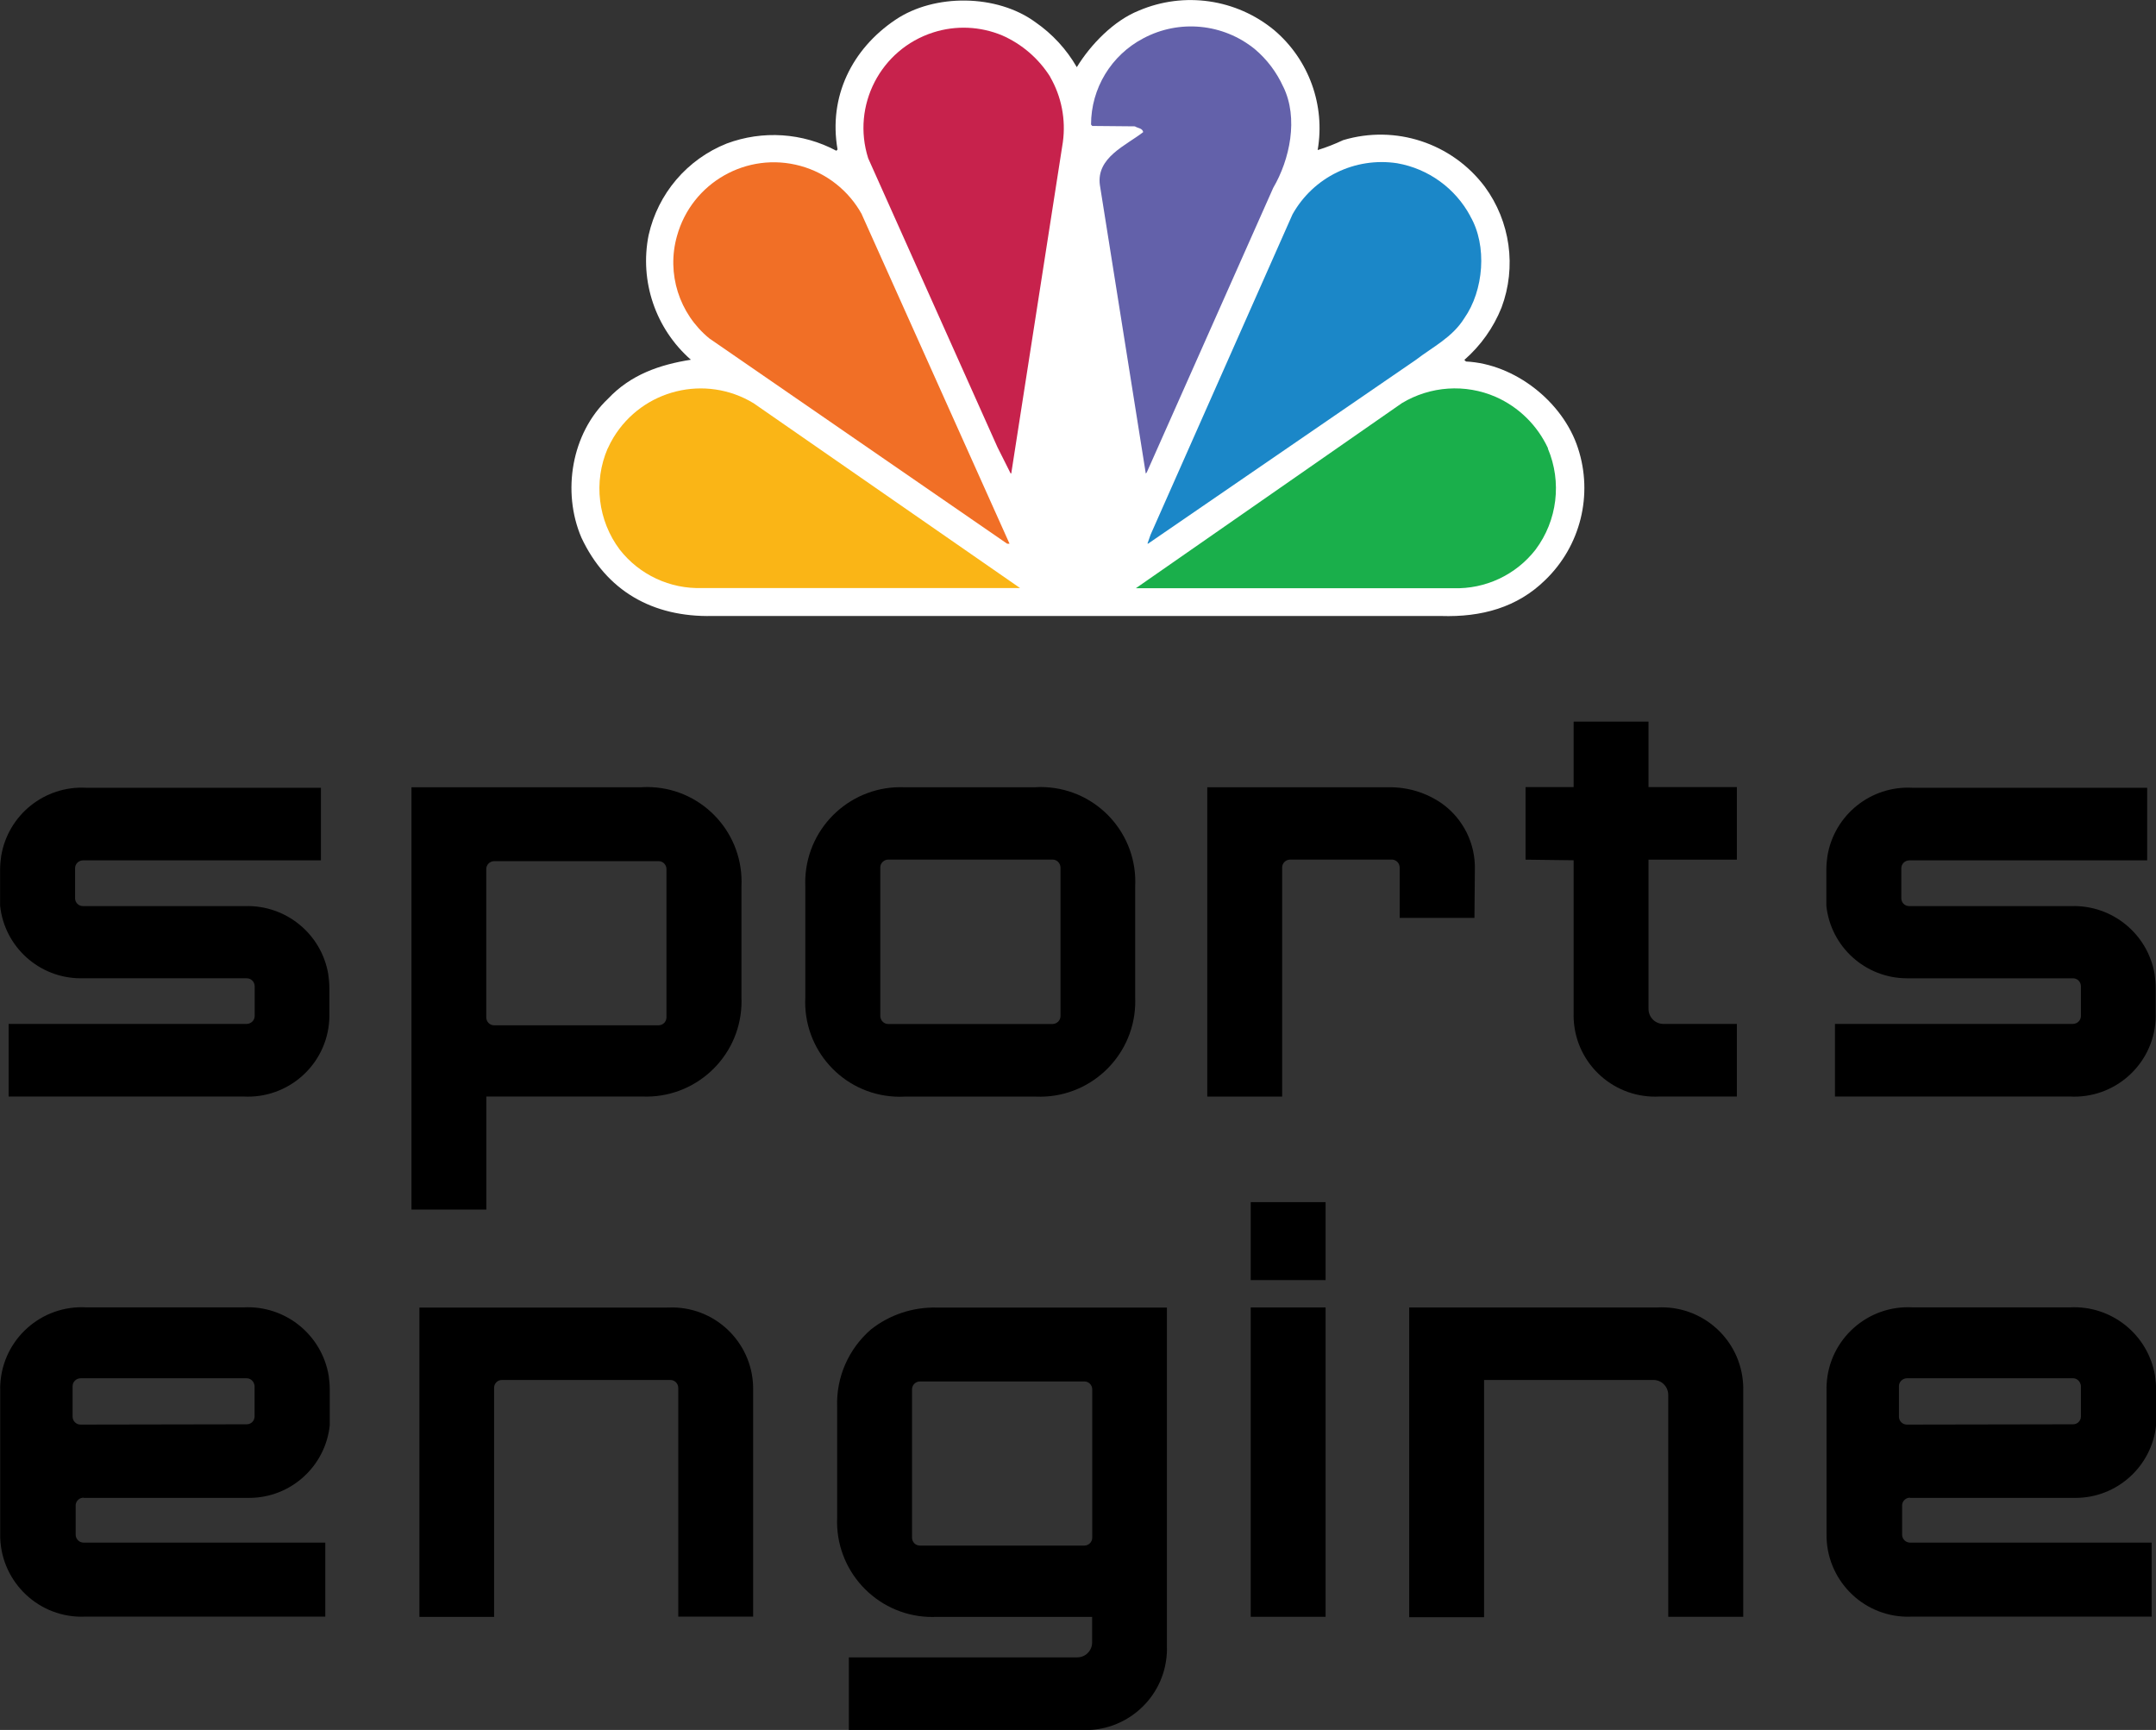 <?xml version="1.0" encoding="UTF-8"?><svg id="Layer_1" xmlns="http://www.w3.org/2000/svg" viewBox="0 0 217.39 174.43"><rect x="0" y="0" width="217.39" height="174.43" fill="#333333" stroke="none"/><defs><style>.cls-1{fill:#fab516;}.cls-2{fill:#fff;}.cls-3{fill:#f16f26;}.cls-4{fill:#c7224c;}.cls-5{fill:#1aaf4b;}.cls-6{fill:#1b87c8;}.cls-7{fill:#6361aa;}</style></defs><g id="Layer_1-2"><g><path class="cls-2" d="m108.57,6.78c1.41-2.31,3.75-4.71,6.26-5.71,4.57-1.95,9.84-1.18,13.66,1.98,3.49,2.97,5.15,7.56,4.37,12.08.88-.27,1.74-.61,2.57-1,5.27-1.58,10.96.29,14.27,4.68,2.59,3.52,3.23,8.11,1.7,12.2-.81,2.03-2.1,3.84-3.75,5.28l.17.16c4.93.24,9.78,4.07,11.29,8.74,1.54,4.69.26,9.85-3.29,13.28-2.83,2.79-6.46,3.77-10.51,3.64h-73.48c-6.04.13-10.7-2.54-13.21-7.91-1.97-4.61-1.01-10.5,2.69-14,2.3-2.44,5.21-3.43,8.35-3.93-3.56-3.12-5.19-7.91-4.26-12.56.94-4.19,3.88-7.65,7.88-9.24,3.62-1.35,7.64-1.09,11.05.73l.12-.13c-.93-5.33,1.46-10.13,5.83-13.07,3.93-2.66,10.24-2.6,14.11.23,1.72,1.19,3.15,2.74,4.19,4.55"/><path class="cls-7" d="m129.39,8.74c1.56,3.18.66,7.35-1.01,10.2l-12.75,28.69-.1.12-4.63-29.1c-.37-2.78,2.64-3.98,4.37-5.33-.08-.41-.55-.39-.84-.58l-4.3-.04-.12-.14c0-3.65,2.03-6.99,5.26-8.69,3.63-1.94,8.07-1.51,11.26,1.09,1.22,1.03,2.19,2.32,2.85,3.77"/><path class="cls-4" d="m105.89,7.76c1.14,1.98,1.59,4.29,1.28,6.56l-5.19,33.32c0,.05,0,.09-.07.11l-1.34-2.67-13.03-29.12c-1.69-5.31,1.24-10.99,6.56-12.69,2.28-.73,4.74-.62,6.95.3,2,.88,3.69,2.34,4.85,4.19"/><path class="cls-6" d="m148.24,21.79c1.75,2.99,1.36,7.51-.59,10.29-1.21,1.95-3.21,2.91-4.88,4.2l-27,18.53h-.07l.31-.89,14.31-32.3c2.1-3.76,6.31-5.81,10.56-5.16,3.14.55,5.86,2.52,7.37,5.33"/><path class="cls-3" d="m86.9,21.63l14.89,33.19h-.24l-30.03-20.7c-3.04-2.49-4.33-6.54-3.26-10.32,1.49-5.39,7.06-8.56,12.46-7.07,2.64.73,4.86,2.49,6.18,4.88"/><path class="cls-5" d="m156.07,45.22c1.43,3.38.96,7.26-1.24,10.2-1.98,2.55-5.06,3.99-8.29,3.89h-32.01l26.82-18.66c2.87-1.73,6.4-1.97,9.47-.63,2.33,1.03,4.2,2.88,5.27,5.19"/><path class="cls-1" d="m61.27,45.22c-1.45,3.37-.98,7.27,1.22,10.2,1.99,2.54,5.07,3.98,8.3,3.87h32.06l-26.86-18.63c-4.86-2.95-11.18-1.4-14.13,3.45-.22.36-.41.73-.58,1.11"/></g></g><g><path d="m64.74,79.38h-23.25v42.58h7.55v-11.4h15.7c5.3.23,9.79-3.88,10.02-9.18.01-.28.01-.56,0-.83v-11.16c.27-5.26-3.77-9.75-9.03-10.02-.33-.02-.65-.02-.98,0Zm2.46,23.2c0,.44-.35.79-.79.8h-16.59c-.44,0-.79-.36-.79-.8v-14.95c0-.44.35-.79.79-.8h16.59c.44,0,.79.36.79.8v14.95Z"/><path d="m104.47,79.38h-13.25c-5.3-.23-9.79,3.88-10.02,9.18-.01.28-.01.56,0,.83v11.16c-.27,5.26,3.77,9.75,9.03,10.02.33.02.65.02.98,0h13.25c5.3.22,9.78-3.9,10-9.2.01-.27.01-.55,0-.82v-11.16c.27-5.26-3.77-9.75-9.04-10.02-.32-.02-.64-.02-.97,0Zm2.46,23.07c0,.44-.36.79-.8.8h-16.57c-.44,0-.79-.36-.8-.8v-14.98c0-.44.36-.79.8-.8h16.57c.44,0,.79.36.8.8v14.98Z"/><path d="m153.82,86.68v-7.32h4.85v-6.6h7.55v6.6h8.91v7.32h-8.91v15.05c0,.82.65,1.5,1.48,1.51,0,0,.02,0,.03,0h7.4v7.32h-7.77c-4.53.26-8.42-3.19-8.68-7.72-.01-.21-.02-.41-.01-.62v-15.48l-4.85-.06Z"/><path d="m148.71,87.72c.08-2.65-1.17-5.17-3.33-6.71-1.57-1.09-3.45-1.66-5.36-1.63h-18.29v31.19h7.55v-23.1c0-.44.36-.79.8-.8h10.3c.42.03.75.38.75.8v5.08h7.54l.04-4.83Z"/><path d="m33.1,98.23c-.68-4.05-4.25-6.98-8.36-6.87H8.36c-.44,0-.79-.35-.79-.79v-3.02c0-.44.35-.79.79-.8h24v-7.32H8.7c-4.2-.23-7.89,2.73-8.58,6.88-.07.47-.11.94-.11,1.41v3.6c.44,4.15,3.94,7.31,8.12,7.32h16.75c.44,0,.79.35.8.79v3.01c0,.44-.36.79-.8.8H.87v7.32h23.65c4.53.26,8.42-3.19,8.68-7.72.01-.21.02-.41.01-.62v-2.57c0-.47-.04-.94-.11-1.41Z"/><path d="m117.67,131.84h-23.25c-2.38-.05-4.71.72-6.58,2.19-2.27,1.95-3.54,4.83-3.43,7.82v11.16c-.23,5.3,3.88,9.79,9.18,10.02.28.01.56.01.83,0h15.7v2.57c0,.82-.65,1.5-1.48,1.51,0,0,0,0-.01,0h-23.04v7.32h23.38c4.53.26,8.42-3.19,8.68-7.72.01-.21.02-.41.01-.62v-34.24Zm-7.54,23.2c0,.44-.35.79-.79.8h-16.59c-.44,0-.79-.36-.79-.8v-14.95c0-.44.35-.79.79-.8h16.59c.44,0,.79.36.79.8v14.95Z"/><path d="m133.66,121.21v7.86h-7.55v-7.86h7.55Zm-7.55,10.62h7.55v31.19h-7.55v-31.19Z"/><path d="m168.21,163.02v-22.37c0-.82-.65-1.5-1.48-1.51,0,0-.02,0-.03,0h-17.06v23.92h-7.55v-31.23h24.99c4.54-.26,8.43,3.21,8.68,7.75.01.2.02.39.01.59v22.85h-7.55Z"/><path d="m67.26,131.84h-24.97v31.19h7.53v-23.1c0-.44.35-.79.79-.79h16.98c.44,0,.79.35.8.79v23.07h7.55v-22.82c.08-4.54-3.54-8.28-8.07-8.35-.2,0-.4,0-.61.01Z"/><path d="m8.43,151.03h16.69c4.18,0,7.69-3.16,8.13-7.32v-3.6c0-.47-.04-.94-.11-1.41-.7-4.14-4.39-7.1-8.58-6.88h-15.85c-4.54-.26-8.43,3.21-8.68,7.75-.01.2-.02.39-.01.59v14.5c-.07,4.54,3.56,8.29,8.1,8.35.2,0,.39,0,.59-.01h24.09v-7.46H8.43c-.44,0-.8-.36-.8-.8v-3.01c.04-.41.39-.73.8-.72Zm-1.11-8.19v-3.07c0-.44.36-.79.8-.8h16.76c.29,0,.56.18.69.44.06.11.1.24.1.37v3.04c0,.44-.35.79-.79.79l-16.76.03c-.44,0-.79-.35-.8-.79Z"/><path d="m217.25,98.23c-.68-4.05-4.25-6.98-8.36-6.87h-16.39c-.44,0-.79-.35-.79-.79v-3.02c0-.44.35-.79.79-.8h24v-7.32h-23.66c-4.2-.23-7.89,2.73-8.58,6.88-.07.47-.11.94-.11,1.41v3.6c.44,4.15,3.94,7.31,8.12,7.32h16.75c.44,0,.79.35.8.79v3.01c0,.44-.36.79-.8.8h-24v7.32h23.65c4.53.26,8.42-3.19,8.68-7.72.01-.21.02-.41.01-.62v-2.57c0-.47-.04-.94-.11-1.41Z"/><path d="m192.58,151.03h16.69c4.18,0,7.69-3.16,8.13-7.32v-3.6c0-.47-.04-.94-.11-1.41-.7-4.14-4.39-7.1-8.58-6.88h-15.85c-4.54-.26-8.43,3.21-8.68,7.75-.01.2-.02.39-.01.59v14.5c-.07,4.54,3.56,8.29,8.1,8.35.2,0,.39,0,.59-.01h24.09v-7.46h-24.36c-.44,0-.8-.36-.8-.8v-3.01c.04-.41.39-.73.8-.72Zm-1.11-8.19v-3.07c0-.44.36-.79.8-.8h16.76c.29,0,.56.18.69.44.06.11.1.24.1.37v3.04c0,.44-.35.79-.79.79l-16.76.03c-.44,0-.79-.35-.8-.79Z"/></g></svg>
